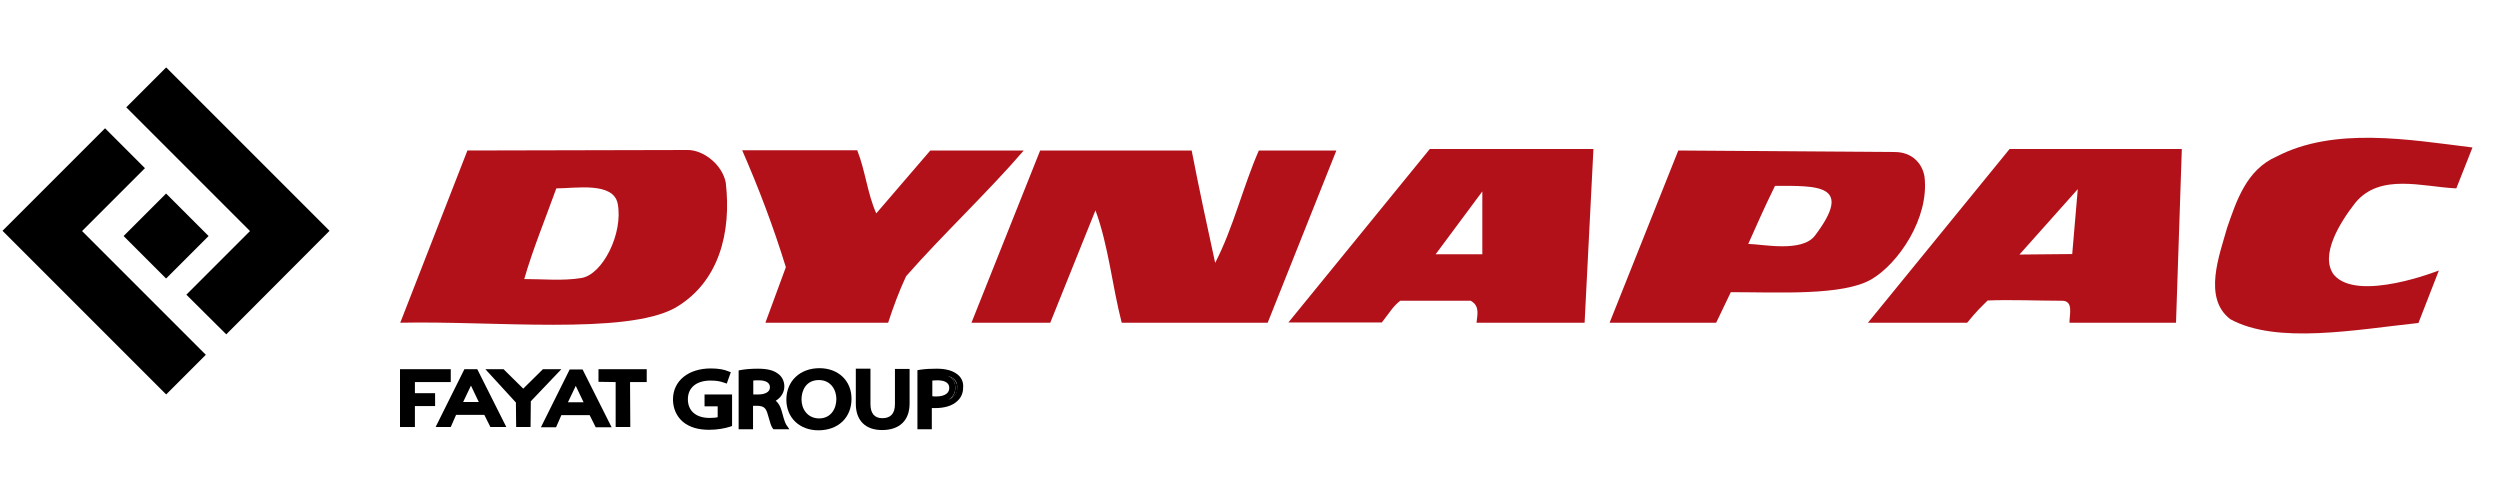<svg version="1.1" id="Layer_1"
	xmlns="http://www.w3.org/2000/svg" x="0px" y="0px" viewBox="0 0 990 197" style="enable-background:new 0 0 990 197;" xml:space="preserve">
	<g>
		<path class="st0" d="M979.1,58.4l-6.4,16.2c-13.3-0.6-30.2-6.2-40,5.7c-6.1,7.8-14.2,20.8-8.5,28.5c9.4,11.1,41.6-1.7,41.6-1.7
		l-8.1,20.8c-24.6,2.6-56.1,8.6-74.5-1.5c-11-8.4-4.2-25.6-1.3-36.1c3.7-10.7,7.7-23.1,19.6-28.3C924.4,50.1,954,55.3,979.1,58.4z" fill="#b21119"/>
		<path class="st0" d="M339.5,59.6c3.2,8.1,4,17.1,7.5,24.9l21.4-24.9h37c-13.9,16.2-32.6,33.8-46.6,49.8c-2.9,6.3-4.9,11.7-7.1,18.4
		h-48.6l8.1-22c-4.9-15.9-10.7-31.2-17.3-46.3H339.5z" fill="#b21119"/>
		<path class="st0" d="M471.9,59.6c2.9,15,6.1,29.8,9.3,44.5c7.2-13.9,11-30.1,17.3-44.5h30.7L502,127.8h-57.8
		c-3.8-14.7-5.2-30.4-10.4-44.5l-17.9,44.5h-31.2l27.2-68.2H471.9z" fill="#b21119"/>
		<path class="st0" d="M272.4,59.4c6.1,0,13.6,5.7,15,12.9c2.3,19.7-2.6,39.6-20.2,49.7c-19.7,10.7-72,5-108.7,5.8l26.6-68.2
		L272.4,59.4z M220.3,74.6c-4.4,12.2-9.4,24.4-12.7,35.9c7.5,0,15.1,0.8,22.6-0.4c8.4-1.3,16.7-17.7,14.4-29.5
		C242.8,71.9,227.9,74.6,220.3,74.6z" fill="#b21119"/>
		<path class="st0" d="M750.3,60.2c6.9,0,10.9,4.5,11.8,9.7c2,16.5-10.4,34.5-21,40.7c-11.3,6.6-36.7,5.1-55.7,5.1l-5.8,12.1h-42.2
		l27.2-68.2L750.3,60.2z M702.9,73.6c-5.2,10.6-6.9,14.9-10.6,23c5.2,0,21.4,3.6,26.5-3.4C734.1,72.9,719.8,73.6,702.9,73.6z" fill="#b21119"/>
		<path class="st0" d="M627.5,127.8h-42.8c0.3-3.2,1.4-6.6-2.3-8.7c-7.7,0-20,0-27.9,0c-2.8,2.1-4.3,4.8-7.3,8.6h-37L566.2,59H631
		L627.5,127.8z M587,100.7V75.8l-18.5,24.9H587z" fill="#b21119"/>
		<path class="st0" d="M861.7,127.8h-42.2c0-3.2,1.7-8.7-2.9-8.7c-8.9,0-21.2-0.5-29.5-0.1c-2.8,2.8-4.3,4.1-8.1,8.8h-39.3L795.8,59
		H864L861.7,127.8z M820.6,100.6l2.2-25.7l-23.1,25.9L820.6,100.6z" fill="#b21119"/>
		<g>
			<polygon class="st0" points="158.4,146.2 178.5,146.2 178.5,151.3 164.3,151.3 164.3,155.7 172.3,155.7 172.3,160.8 164.3,160.8 
			164.3,169.1 158.4,169.1" />
			<path class="st0" d="M189,146.2h-5.1l-11.4,22.9h6l2.1-4.8h11.2l2.4,4.8h6.3L189,146.2z M183.4,159.2l3.1-6.5l3.1,6.5H183.4z"/>
			<polygon class="st0" points="192.2,146.2 199.4,146.2 207.2,153.9 215,146.2 222.3,146.2 210.2,158.9 210.1,169.1 204.4,169.1 
			204.3,159.4 		"/>
			<polygon class="st0" points="237,146.2 256.1,146.2 256.1,151.3 249.5,151.3 249.6,169.1 243.8,169.1 243.8,151.3 237,151.2 		"/>
			<path class="st0" d="M230.7,146.3h-5.1l-11.4,22.9h6l2.1-4.8h11.2l2.4,4.8h6.3L230.7,146.3z M224.9,159.3l3.1-6.5l3.1,6.5H224.9z" />
		</g>
		<g>
			<g>
				<path class="st0" d="M289.9,156.3v12.4L289,169c-1.9,0.6-4.8,1.2-8.2,1.2c-4.3,0-7.7-1-10.3-3.1c-2.5-2.1-4-5.3-4-8.9
				c0-7.4,6.1-12.3,15-12.3c3.1,0,5.5,0.5,6.8,1.1l1.1,0.4l-1.6,4.5l-1.2-0.4c-1.1-0.4-2.6-0.8-5.2-0.8c-5.6,0-9,2.8-9,7.4
				c0,4.6,3.2,7.4,8.6,7.4c1.4,0,2.5-0.1,3.2-0.3v-4.3h-5.2v-4.7H289.9z"/>
			</g>
			<g>
				<path class="st0" d="M311.3,168.1c-0.5-0.8-1.3-3.5-1.8-5.5c-0.5-1.7-1.2-3-2.3-3.9c2.1-1.3,3.4-3.3,3.4-5.7c0-2-0.9-3.9-2.5-5
				c-1.8-1.4-4.3-2-8.1-2c-2.4,0-4.8,0.2-6.5,0.5l-1,0.2V170h5.7v-9.3h1.8c2.4,0.1,3.3,0.8,4,3.3c0.9,3.3,1.4,4.8,1.9,5.5l0.4,0.5
				h6.3L311.3,168.1z M300.4,156.2h-2.1v-5.5c0.5-0.1,1.2-0.1,2-0.1c3.1,0,4.6,1,4.6,2.8C304.9,155.4,302.6,156.2,300.4,156.2z"/>
			</g>
			<g>
				<path class="st0" d="M324.5,145.8c-7.7,0-13.1,5.1-13.1,12.5c0,7.1,5.2,12.1,12.7,12.1c7.8,0,13.1-5,13.1-12.5
				C337.2,150.7,331.9,145.8,324.5,145.8z M317.4,158.2c0-3.6,1.8-7.7,6.9-7.7c4.7,0,6.9,3.9,6.9,7.5c0,3.8-2.1,7.7-6.9,7.7
				C319.6,165.6,317.4,161.8,317.4,158.2z"/>
			</g>
			<g>
				<path class="st0" d="M360.2,146.1v13.7c0,6.7-4,10.5-10.9,10.5c-6.6,0-10.4-3.8-10.4-10.4v-13.9h5.8V160c0,3.7,1.6,5.6,4.7,5.6
				c3.3,0,5-1.8,5-5.6v-13.9H360.2z"/>
			</g>
			<g>
				<path class="st0" d="M377.4,149.9c-0.6-0.4-1.3-0.8-2.2-1c2,0.9,3.1,2.5,3.1,4.7c0,2.2-1,3.8-2.8,4.8c0.8-0.3,1.5-0.7,2.1-1.2
				c1.1-0.9,1.6-2.1,1.6-3.7C379.1,152,378.5,150.8,377.4,149.9z"/>
				<path class="st0" d="M378.8,148c-1.8-1.3-4.4-2-7.9-2c-2.3,0-4.4,0.1-6.5,0.4l-1.1,0.2V170h5.7v-8.4c0.5,0,1,0,1.4,0
				c3.6,0,6.7-0.9,8.6-2.7c1.6-1.4,2.4-3.2,2.4-5.5C381.6,151.2,380.6,149.2,378.8,148z M369.2,150.7c0.5,0,1.1-0.1,1.9-0.1
				c2.2,0,4.8,0.5,4.8,3c0,2.9-3.2,3.4-5.2,3.4c-0.6,0-1.1,0-1.5-0.1V150.7z M377.6,157.1c-0.5,0.5-1.3,0.9-2.1,1.2
				c1.8-1,2.8-2.6,2.8-4.8c0-2.2-1.1-3.8-3.1-4.7c0.9,0.3,1.6,0.6,2.2,1c1.1,0.8,1.7,2,1.7,3.5C379.1,155,378.6,156.2,377.6,157.1z" />
			</g>
		</g>
		<polygon class="st0" points="130.5,91.4 89.6,132.4 73.8,116.7 99,91.5 74.1,66.6 65.8,58.3 50,42.5 65.8,26.7 	"/>
		<polygon class="st0" points="81.5,140.5 65.8,156.2 1,91.4 41.6,50.8 57.4,66.6 32.5,91.5 61.1,120.1 	"/>

		<rect x="53.9" y="81.6" transform="matrix(0.707 -0.707 0.707 0.707 -46.853 73.884)" class="st0" width="23.8" height="23.8"/>
	</g>
</svg>